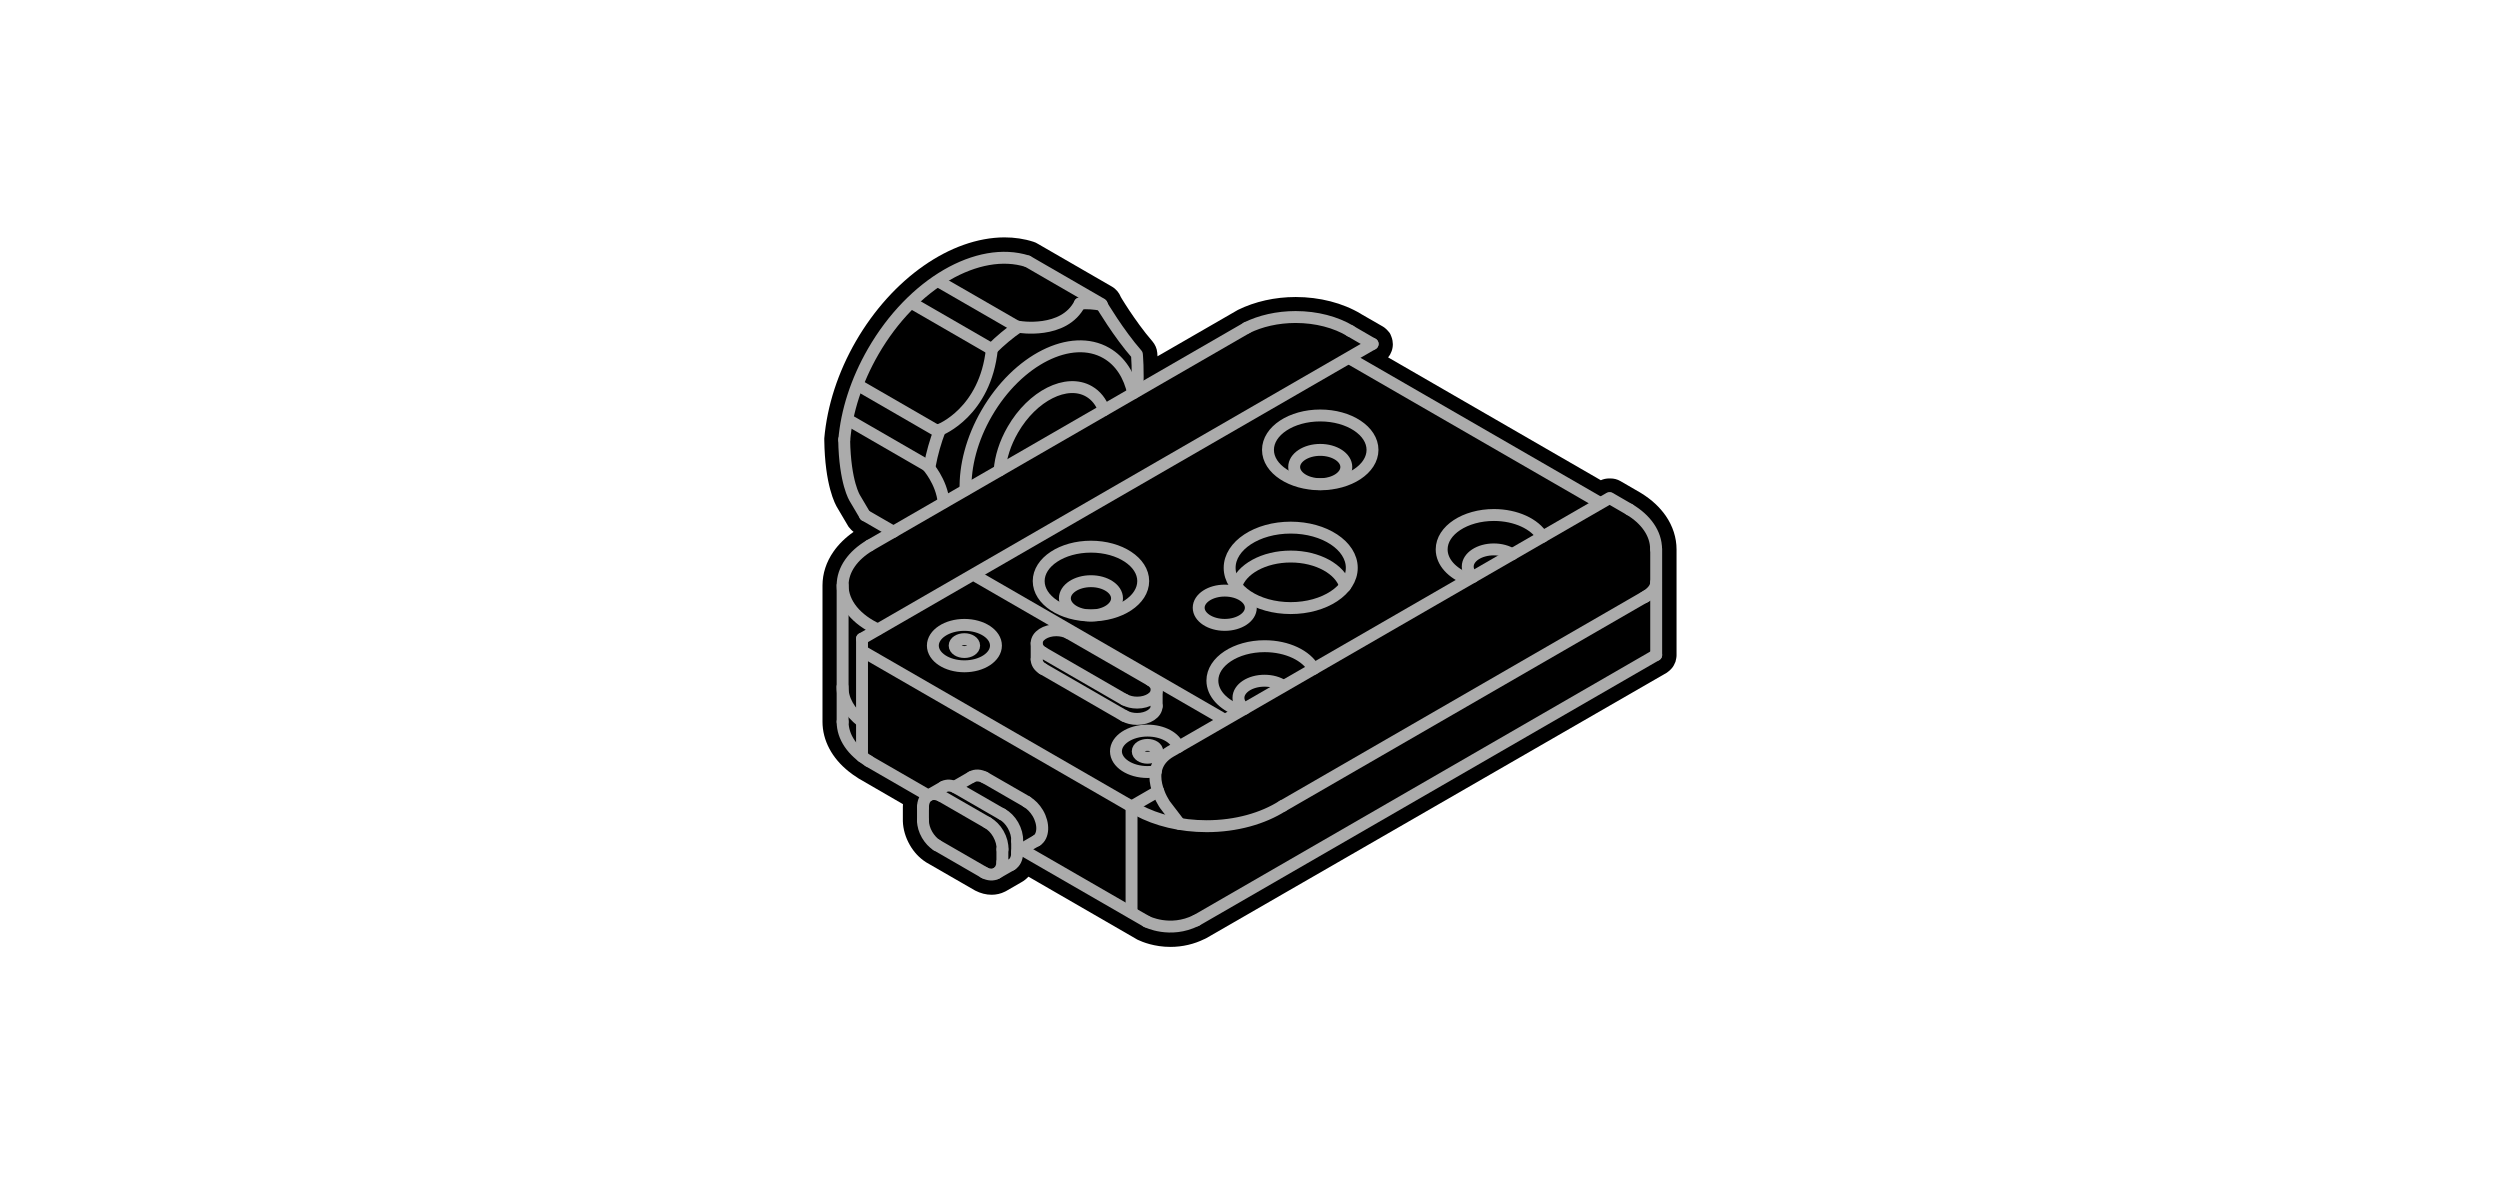 <svg xmlns="http://www.w3.org/2000/svg" viewBox="0 0 210 100">
	<path d="M98.32,79.54c-1.36,0-2.37-0.42-2.71-0.58c-0.06-0.03-0.12-0.05-0.17-0.09l-9.05-5.23 c-0.17,0.18-0.36,0.34-0.58,0.46c-0.03,0.02-1.28,0.74-1.3,0.75c0,0-0.07,0.04-0.1,0.05c-0.33,0.17-0.73,0.26-1.11,0.26 c-0.47,0-0.93-0.12-1.38-0.35c-0.01,0-4.08-2.35-4.08-2.35c-0.03-0.01-0.05-0.03-0.08-0.05c-0.54-0.35-1-0.84-1.34-1.44 c-0.36-0.63-0.56-1.32-0.58-1.99c0-0.02,0-1.19,0-1.2c0-0.08,0-0.15,0.01-0.23l-3.73-2.16c-0.04-0.02-0.07-0.04-0.1-0.07 c-0.27-0.17-0.48-0.32-0.68-0.48c-0.01-0.01-0.02-0.02-0.04-0.03c-1.42-1.13-2.21-2.62-2.21-4.19V49.17c0-0.99,0.32-1.97,0.92-2.83 c0.43-0.62,1-1.18,1.69-1.66c-0.01-0.01-0.02-0.01-0.02-0.02c-0.08-0.06-0.15-0.13-0.19-0.17c-0.03-0.03-0.09-0.09-0.15-0.17 c-0.05-0.05-0.09-0.11-0.12-0.17l-0.85-1.44c-0.24-0.37-1.08-1.99-1.13-5.75c0-0.03,0-0.12,0-0.14c0.24-2.74,1.15-5.55,2.65-8.15 c3.06-5.29,7.96-8.71,12.48-8.73c0.85,0,1.67,0.12,2.44,0.37c0.14,0.04,0.25,0.1,0.33,0.15c0.03,0.01,0.06,0.03,0.09,0.05 l6.18,3.57c0.34,0.2,0.6,0.51,0.74,0.87l0.1,0.17c0.15,0.24,0.36,0.58,0.62,0.97c0.47,0.7,1.18,1.72,1.93,2.58 c0.23,0.27,0.38,0.6,0.41,0.96c0,0.04,0.01,0.15,0.02,0.3c0,0,6.73-3.89,6.76-3.9c1.43-0.7,3.1-1.08,4.85-1.08 c2.01,0,3.95,0.5,5.47,1.41c0.02,0.01,0.04,0.03,0.06,0.04l1.79,1.03c0.08,0.04,0.16,0.11,0.23,0.17c0.03,0.02,0.05,0.04,0.07,0.06 c0.05,0.05,0.13,0.13,0.22,0.24c0.05,0.06,0.09,0.12,0.12,0.19c0.03,0.06,0.06,0.13,0.08,0.2c0.03,0.08,0.07,0.19,0.09,0.32 c0.01,0.07,0.03,0.23,0.03,0.3c0,0.11-0.01,0.21-0.03,0.32c-0.02,0.13-0.06,0.24-0.09,0.31c-0.03,0.08-0.07,0.17-0.11,0.24 c-0.02,0.04-0.05,0.08-0.08,0.12c-0.03,0.04-0.06,0.08-0.09,0.12l17.87,10.32c0.22-0.1,0.46-0.15,0.71-0.15c0.01,0,0.08,0,0.09,0 c0.3,0,0.58,0.07,0.84,0.22l1.64,0.95c0.04,0.02,0.07,0.04,0.1,0.06c0.91,0.56,1.58,1.2,2.08,1.92c0.59,0.86,0.9,1.83,0.9,2.81v8.9 c0,0.08-0.01,0.18-0.03,0.27c-0.01,0.06-0.03,0.16-0.06,0.27c-0.03,0.08-0.1,0.23-0.14,0.3c-0.04,0.08-0.11,0.18-0.2,0.28 c-0.07,0.08-0.14,0.14-0.21,0.2c-0.06,0.05-0.12,0.1-0.18,0.14L101.34,78.8c-0.05,0.03-0.1,0.05-0.16,0.08 c-0.01,0-0.02,0.01-0.03,0.01C100.32,79.3,99.34,79.54,98.32,79.54C98.32,79.54,98.32,79.54,98.32,79.54z"/>
	<path d="M138.93,43.99c-0.44-0.63-1.05-1.18-1.79-1.62c0,0,0,0,0,0s0,0,0,0l-1.64-0.95c-0.09-0.05-0.19-0.06-0.28-0.06 c-0.1-0.01-0.19,0.01-0.28,0.06l-0.48,0.28l-20.16-11.64l1.26-0.73c0.01-0.01,0.02-0.02,0.03-0.03c0.02-0.01,0.03-0.03,0.05-0.04 c0.03-0.03,0.06-0.06,0.09-0.1c0-0.01,0.01-0.01,0.02-0.02c0.01-0.01,0.01-0.03,0.02-0.05c0.02-0.04,0.03-0.07,0.04-0.11 c0.01-0.03,0.01-0.06,0.01-0.09c0-0.03,0-0.06-0.01-0.09c-0.01-0.04-0.02-0.07-0.04-0.11c-0.01-0.02-0.01-0.03-0.02-0.05 c0-0.01-0.01-0.01-0.02-0.02c-0.02-0.04-0.05-0.07-0.09-0.1c-0.02-0.02-0.03-0.03-0.05-0.04c-0.01-0.01-0.02-0.02-0.03-0.03 l-1.86-1.07c0,0,0,0-0.01-0.01c-1.3-0.78-3-1.24-4.85-1.24c-1.61,0-3.1,0.35-4.32,0.95c0,0-0.01,0.01-0.01,0.01c0,0-0.01,0-0.01,0 l-8.43,4.86c0-0.15,0.01-0.31,0.01-0.45c0-1.04-0.07-1.78-0.07-1.79c-0.01-0.1-0.05-0.2-0.12-0.28c-0.75-0.86-1.48-1.89-2.02-2.7 c-0.27-0.4-0.49-0.75-0.65-1c-0.09-0.14-0.14-0.23-0.18-0.3c-0.03-0.14-0.11-0.26-0.24-0.33l-6.19-3.57 c-0.01-0.01-0.02-0.01-0.04-0.01c-0.04-0.03-0.08-0.06-0.13-0.07c-0.67-0.21-1.36-0.31-2.08-0.31c-4.04,0.02-8.55,3.14-11.44,8.13 c-1.46,2.52-2.28,5.17-2.5,7.62c0,0.01,0,0.02,0,0.03c0,0.01,0,0.02,0,0.03c0.05,3.61,0.87,5,0.97,5.16l0,0l0.85,1.44 c0.01,0.01,0.01,0.01,0.02,0.02c0.02,0.03,0.04,0.05,0.07,0.07c0.02,0.02,0.05,0.05,0.07,0.07c0.01,0.01,0.01,0.01,0.02,0.02 l1.63,0.94l-1.25,0.72c0,0-0.01,0.01-0.01,0.01c-0.75,0.44-1.37,0.99-1.81,1.62c-0.44,0.64-0.7,1.37-0.7,2.15v11.46 c0,1.29,0.7,2.41,1.77,3.26c0,0.01,0.01,0.01,0.02,0.01c0.2,0.16,0.41,0.31,0.63,0.44c0,0,0,0,0.01,0c0,0,0,0,0.01,0.01l4.51,2.61 c-0.01,0.01-0.02,0.02-0.02,0.04c-0.12,0.25-0.17,0.53-0.17,0.81v0c0,0,0,0,0,0v1.11c0,0,0,0,0,0c0,0,0,0,0,0 c0.01,0.47,0.15,0.97,0.42,1.44c0.25,0.44,0.59,0.79,0.96,1.03c0,0,0.01,0,0.01,0c0,0,0.01,0.01,0.01,0.01l4,2.31 c0,0,0.01,0,0.01,0c0,0,0,0,0.01,0c0.26,0.14,0.55,0.22,0.84,0.22c0.22,0,0.44-0.05,0.64-0.16c0.01,0,0.02,0,0.02-0.01l0.01-0.01 c0,0,0.01,0,0.01-0.01c0,0,0.01-0.01,0.01-0.01l1.22-0.7c0,0,0,0,0.01,0c0.41-0.24,0.62-0.66,0.69-1.09l10.17,5.87 c0.01,0,0.01,0,0.02,0.01c0,0,0,0,0,0c0.04,0.02,0.93,0.48,2.23,0.48c0.7,0,1.53-0.14,2.38-0.56c0,0,0,0,0.01,0 c0.01,0,0.02,0,0.03-0.01l38.63-22.3c0.02-0.01,0.03-0.03,0.05-0.04c0.03-0.02,0.05-0.04,0.08-0.07c0.02-0.02,0.04-0.05,0.05-0.08 c0.02-0.03,0.03-0.05,0.04-0.08c0.01-0.03,0.02-0.07,0.02-0.1c0-0.02,0.01-0.04,0.01-0.06v-8.9 C139.62,45.35,139.36,44.62,138.93,43.99z M96.39,63.15c-0.09,0-0.17-0.02-0.23-0.04c0.06-0.02,0.14-0.04,0.23-0.04 c0.09,0,0.17,0.02,0.23,0.04C96.56,63.13,96.48,63.15,96.39,63.15z"/>
	<g style="fill:none;stroke:#ABABAB;stroke-linecap:round;stroke-linejoin:round;stroke-miterlimit:10">
		<line x1="72.41" y1="63.55" x2="72.41" y2="53.65"/>
		<line x1="104.74" y1="27.53" x2="73.05" y2="45.82"/>
		<line x1="72.41" y1="53.65" x2="115.3" y2="28.89"/>
		<line x1="95.14" y1="67.7" x2="97.29" y2="66.46"/>
		<line x1="134.29" y1="42.18" x2="113.55" y2="30.21"/>
		<line x1="95.57" y1="68.05" x2="72.7" y2="54.85"/>
		<line x1="102.59" y1="60.3" x2="82.09" y2="48.46"/>
		<line x1="136.88" y1="42.8" x2="135.24" y2="41.85"/>
		<line x1="115.3" y1="28.89" x2="113.42" y2="27.8"/>
		<path d="M139.11,48.95c0,0.36-0.24,0.79-0.98,1.22"/>
		<line x1="107.75" y1="67.7" x2="138.34" y2="50.04"/>
		<line x1="100.49" y1="77.32" x2="139.12" y2="55.02"/>
		<line x1="80.26" y1="66.05" x2="81.61" y2="65.27"/>
		<line x1="85.44" y1="71.55" x2="87.08" y2="70.6"/>
		<line x1="77.94" y1="66.85" x2="79.26" y2="66.09"/>
		<line x1="83.7" y1="73.36" x2="84.96" y2="72.64"/>
		<path d="M96.32,77.41c0,0,1.96,1.01,4.16-0.09"/>
		<line x1="85.8" y1="71.34" x2="96.32" y2="77.41"/>
		<line x1="72.96" y1="63.93" x2="77.69" y2="66.66"/>
		<line x1="86.26" y1="67.35" x2="82.72" y2="65.31"/>
		<line x1="86.35" y1="21.97" x2="92.54" y2="25.55"/>
		<line x1="76.86" y1="25.61" x2="83.23" y2="29.29"/>
		<line x1="71.52" y1="35.43" x2="77.89" y2="39.11"/>
		<line x1="72.31" y1="32.49" x2="78.68" y2="36.17"/>
		<line x1="78.98" y1="23.72" x2="85.36" y2="27.4"/>
		<line x1="72.66" y1="43.29" x2="75.05" y2="44.67"/>
		<path d="M83.97,39.51c0.08-1.09,0.45-2.28,1.11-3.42c1.65-2.86,4.52-4.3,6.4-3.21c0.59,0.34,1.01,0.89,1.26,1.56"/>
		<path d="M81.11,41.14c-0.06-1.98,0.52-4.27,1.77-6.43c2.6-4.5,7.1-6.76,10.06-5.05c1.18,0.68,1.93,1.89,2.25,3.37"/>
		<path d="M85.55,27.45c0,0,3.83,0.67,5.16-1.96"/>
		<path d="M78.95,36.1c0,0,3.82-1.47,4.37-6.79"/>
		<path d="M77.89,39.11c0,0,1.21,1.32,1.38,3.09"/>
		<path d="M72.66,43.29l-0.85-1.44c0,0-0.84-1.28-0.9-4.92"/>
		<path d="M92.54,25.61c0,0,1.41,2.39,2.96,4.16c0,0,0.13,1.39,0.03,3.04"/>
		<path d="M70.92,36.94c0.2-2.37,1.01-4.95,2.43-7.41c3.31-5.74,8.84-8.88,12.94-7.59"/>
		<path d="M92.54,25.61c-0.59-0.12-1.2-0.16-1.83-0.12"/>
		<path d="M85.55,27.45c-0.77,0.53-1.52,1.15-2.23,1.86"/>
		<path d="M78.11,39.06c0.18-0.97,0.46-1.96,0.84-2.96"/>
		<line x1="139.12" y1="46.12" x2="139.12" y2="55.02"/>
		<ellipse cx="108.42" cy="47.7" rx="5.13" ry="3.38"/>
		<path d="M113.04,49.38"/>
		<path d="M103.84,49.23c0.41-1.41,2.31-2.48,4.58-2.48c2.27,0,4.16,1.07,4.58,2.48"/>
		<path d="M123.73,48.46c-0.28-0.24-0.44-0.54-0.44-0.87c0-0.8,0.98-1.44,2.19-1.44c0.6,0,1.14,0.16,1.54,0.41"/>
		<path d="M123.29,48.65c-1.31-0.5-2.19-1.43-2.19-2.5c0-1.6,1.97-2.89,4.39-2.89c1.85,0,3.44,0.76,4.08,1.83"/>
		<ellipse cx="110.9" cy="39.23" rx="2.19" ry="1.44"/>
		<ellipse cx="110.9" cy="37.79" rx="4.39" ry="2.89"/>
		<ellipse cx="91.64" cy="50.26" rx="2.19" ry="1.44"/>
		<ellipse cx="81.01" cy="54.23" rx="2.65" ry="1.74"/>
		<line x1="96.65" y1="57.15" x2="89.74" y2="53.17"/>
		<line x1="94.45" y1="58.77" x2="87.59" y2="54.81"/>
		<path d="M87.59,54.81c-0.32-0.2-0.51-0.48-0.51-0.79c0-0.6,0.74-1.08,1.65-1.08c0.38,0,0.74,0.09,1.02,0.23"/>
		<path d="M96.65,57.15c0.32,0.2,0.52,0.48,0.52,0.79c0,0.6-0.74,1.08-1.65,1.08c-0.4,0-0.76-0.09-1.05-0.25"/>
		<line x1="94.45" y1="60.14" x2="87.59" y2="56.18"/>
		<path d="M87.59,56.18c-0.32-0.2-0.51-0.48-0.51-0.79"/>
		<path d="M97.16,59.31c0,0.6-0.74,1.08-1.65,1.08c-0.4,0-0.76-0.09-1.05-0.25"/>
		<ellipse cx="81.01" cy="54.23" rx="0.82" ry="0.54"/>
		<path d="M97.09,64.79c-0.22,0.04-0.46,0.06-0.7,0.06c-1.46,0-2.65-0.78-2.65-1.74s1.19-1.74,2.65-1.74c1.27,0,2.34,0.59,2.59,1.38"/>
		<ellipse cx="96.39" cy="63.11" rx="0.82" ry="0.54"/>
		<ellipse cx="91.64" cy="48.81" rx="4.39" ry="2.89"/>
		<ellipse cx="102.88" cy="51.05" rx="2.19" ry="1.44"/>
		<path d="M104.54,59.54c-0.32-0.25-0.51-0.57-0.51-0.92c0-0.8,0.98-1.44,2.19-1.44c0.61,0,1.15,0.16,1.55,0.42"/>
		<path d="M104.03,59.67c-1.31-0.5-2.19-1.43-2.19-2.5c0-1.6,1.97-2.89,4.39-2.89c1.9,0,3.51,0.79,4.12,1.9"/>
		<path d="M104.73,27.53c1.14-0.56,2.56-0.9,4.1-0.9c1.77,0,3.38,0.44,4.6,1.17"/>
		<path d="M107.74,67.7c-1.65,1.05-3.9,1.7-6.38,1.7c-2.19,0-4.2-0.5-5.78-1.35"/>
		<path d="M136.88,42.8c1.37,0.82,2.23,2.01,2.23,3.32"/>
		<path d="M73.73,52.87c-1.78-0.81-2.95-2.17-2.95-3.7c0-1.33,0.88-2.52,2.27-3.35"/>
		<path d="M72.96,63.92c-1.34-0.82-2.18-1.99-2.18-3.29"/>
		<path d="M72.37,60.59c-1-0.78-1.6-1.79-1.6-2.89"/>
		<line x1="70.78" y1="60.63" x2="70.78" y2="49.17"/>
		<path d="M86.26,67.36c0.34,0.2,0.67,0.53,0.92,0.95c0.53,0.91,0.48,1.93-0.1,2.3"/>
		<path d="M81.61,65.27c0.01-0.01,0.02-0.01,0.02-0.01c0.31-0.18,0.7-0.15,1.08,0.05"/>
		<line x1="78.68" y1="70.99" x2="82.68" y2="73.3"/>
		<line x1="79.03" y1="66.85" x2="82.95" y2="69.11"/>
		<path d="M78.68,70.99c-0.3-0.19-0.58-0.49-0.8-0.86c-0.23-0.4-0.35-0.82-0.35-1.19"/>
		<path d="M77.53,67.82c0-0.45,0.16-0.83,0.48-1.01c0.29-0.17,0.66-0.14,1.02,0.04"/>
		<path d="M84.2,72.42c-0.02,0.41-0.18,0.75-0.48,0.93c-0.3,0.17-0.68,0.14-1.05-0.05"/>
		<path d="M82.95,69.11c0.34,0.19,0.67,0.51,0.91,0.93c0.25,0.44,0.37,0.91,0.35,1.31"/>
		<line x1="77.53" y1="67.82" x2="77.53" y2="68.93"/>
		<line x1="84.2" y1="72.42" x2="84.2" y2="71.34"/>
		<line x1="80.26" y1="66.14" x2="84.18" y2="68.4"/>
		<path d="M79.26,66.09c0.29-0.16,0.65-0.13,1,0.05"/>
		<path d="M85.44,71.71c-0.02,0.41-0.18,0.75-0.48,0.93"/>
		<path d="M84.18,68.39c0.34,0.19,0.67,0.51,0.91,0.93c0.25,0.44,0.37,0.91,0.35,1.31"/>
		<line x1="85.44" y1="71.71" x2="85.44" y2="70.63"/>
		<path d="M99.09,69.21l-1.23-1.61c0,0-2.1-2.99,0.47-4.48l36.85-21.27"/>
		<line x1="97.16" y1="57.94" x2="97.16" y2="59.31"/>
		<line x1="87.08" y1="54.02" x2="87.08" y2="55.39"/>
		<line x1="95.05" y1="67.82" x2="95.05" y2="76.63"/>
	</g>
</svg>